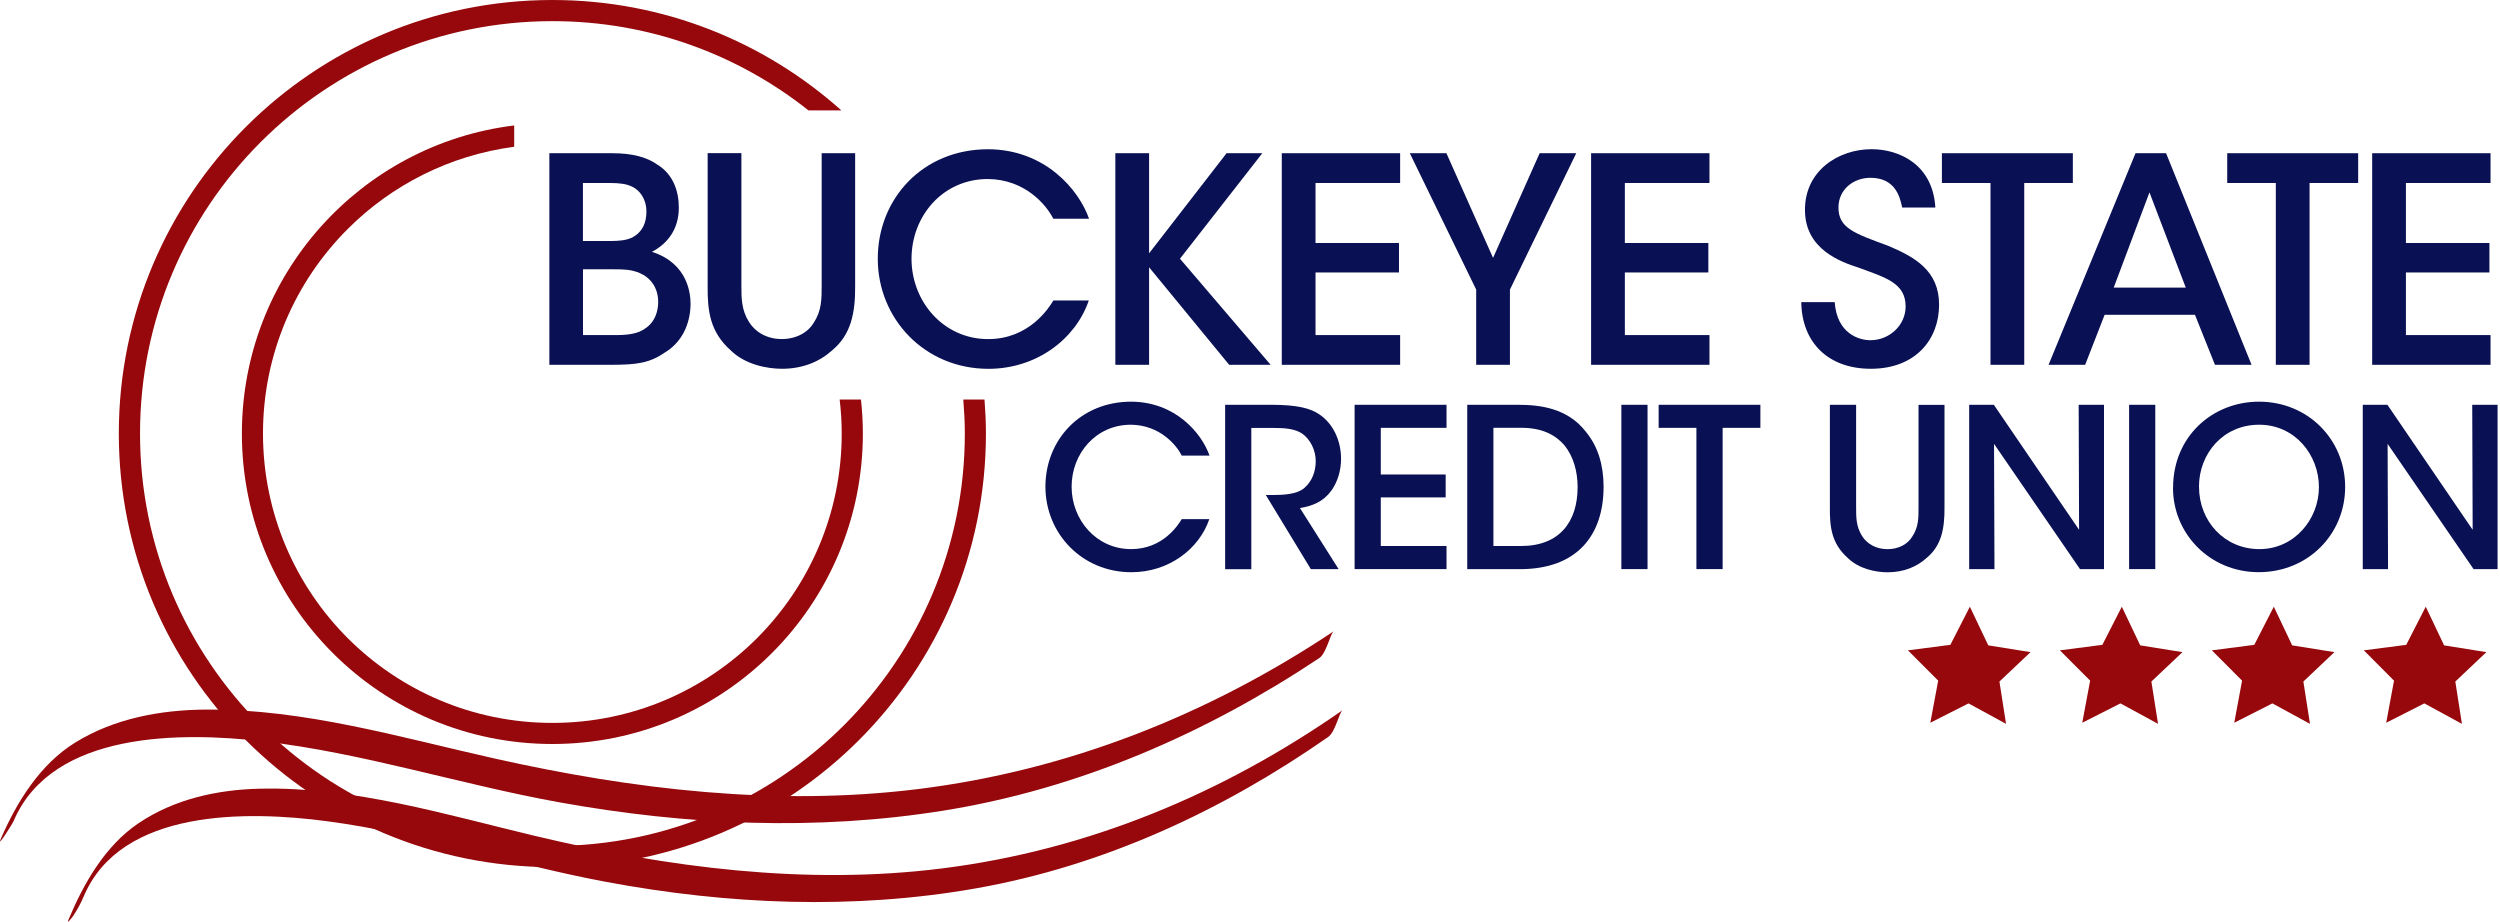 <?xml version="1.0" encoding="UTF-8"?> <svg xmlns="http://www.w3.org/2000/svg" width="217" height="80" viewBox="0 0 217 80" fill="none"><g id="Logo"><path d="M213.695 62.83L210.431 61.054L207.122 62.734L207.801 59.08L205.18 56.449L208.861 55.972L210.555 52.662L212.148 56.018L215.816 56.605L213.121 59.158L213.695 62.83Z" fill="#96080B"></path><path d="M200.507 62.83L197.243 61.054L193.933 62.734L194.612 59.08L191.991 56.449L195.673 55.972L197.367 52.662L198.96 56.018L202.627 56.605L199.933 59.158L200.507 62.83Z" fill="#96080B"></path><path d="M187.318 62.83L184.054 61.054L180.74 62.734L181.424 59.08L178.798 56.449L182.484 55.972L184.174 52.662L185.771 56.018L189.439 56.605L186.74 59.158L187.318 62.83Z" fill="#96080B"></path><path d="M174.125 62.83L170.866 61.054L167.551 62.734L168.235 59.08L165.61 56.449L169.291 55.972L170.985 52.662L172.583 56.018L176.25 56.605L173.551 59.158L174.125 62.83Z" fill="#96080B"></path><path d="M1.21 71.199C4.593 63.422 15.803 63.542 22.781 64.34C31.485 65.337 39.904 68.077 48.506 69.633C59.551 71.63 70.866 72.144 81.975 70.349C93.686 68.458 104.675 63.675 114.513 57.12C115.151 56.693 115.454 55.003 115.775 54.788C104.868 62.054 92.731 66.87 79.698 68.49C67.428 70.014 54.983 68.536 42.984 65.851C34.703 63.996 26.44 61.536 17.878 61.591C13.94 61.618 9.937 62.353 6.549 64.441C3.496 66.319 1.481 69.569 0.081 72.782C-0.351 73.774 1.077 71.525 1.219 71.199" fill="#96080B"></path><path d="M7.251 77.85C10.46 70.134 21.569 70.382 28.345 71.277C36.548 72.355 44.462 75.027 52.583 76.542C63.187 78.525 74.075 78.989 84.73 77.107C95.797 75.151 106.108 70.372 115.284 63.969C115.918 63.528 116.221 61.866 116.546 61.637C106.121 68.908 94.439 73.783 81.796 75.376C69.962 76.868 57.953 75.302 46.422 72.553C38.581 70.68 30.704 68.275 22.561 68.458C18.856 68.541 15.133 69.362 12.03 71.451C9.133 73.397 7.256 76.684 5.943 79.833C5.736 80.329 6.31 79.567 6.352 79.503C6.696 78.98 7.008 78.429 7.247 77.85" fill="#96080B"></path><path d="M73.061 37.633C73.061 44.569 70.251 50.844 65.707 55.394C61.157 59.938 54.887 62.748 47.946 62.748C41.01 62.748 34.735 59.938 30.185 55.394C25.641 50.844 22.831 44.574 22.827 37.633C22.827 30.697 25.636 24.421 30.185 19.872C33.995 16.062 39.022 13.482 44.632 12.739V10.889C31.31 12.523 20.995 23.866 20.995 37.628C20.995 52.515 33.059 64.579 47.946 64.579C62.833 64.579 74.897 52.511 74.897 37.628C74.897 36.632 74.837 35.645 74.732 34.677H72.882C72.996 35.645 73.061 36.628 73.061 37.628" fill="#96080B"></path><path d="M50.604 29.085H53.556C54.152 29.085 54.896 29.035 55.516 28.787C56.411 28.388 57.104 27.621 57.132 26.23C57.132 24.963 56.461 24.096 55.516 23.696C54.795 23.398 54.203 23.375 53.308 23.375H50.604V29.085ZM50.604 20.919H53.009C53.68 20.919 54.35 20.868 54.868 20.62C55.787 20.125 56.108 19.331 56.108 18.362C56.108 17.247 55.511 16.503 54.868 16.204C54.423 15.979 53.849 15.883 52.931 15.883H50.599V20.924L50.604 20.919ZM47.675 13.299H53.161C54.896 13.299 56.163 13.648 57.058 14.29C58.399 15.107 58.922 16.549 58.922 18.013C58.922 19.95 57.903 21.162 56.59 21.86C59.767 22.879 59.941 25.583 59.941 26.4C59.918 28.213 59.124 29.751 57.71 30.596C56.42 31.491 55.328 31.665 53.069 31.665H47.684V13.299H47.675Z" fill="#091053"></path><path d="M64.353 24.766C64.353 25.909 64.353 26.9 65.023 27.965C65.569 28.833 66.588 29.43 67.85 29.43C69.113 29.43 70.132 28.86 70.628 28.016C71.321 26.974 71.321 25.955 71.321 24.766V13.299H74.227V24.766C74.25 27.199 73.855 29.058 72.243 30.398C71.151 31.39 69.687 32.01 67.878 32.01C66.561 32.01 64.678 31.638 63.434 30.421C61.621 28.805 61.401 26.997 61.424 24.761V13.294H64.353V24.766Z" fill="#091053"></path><path d="M94.507 26.083C93.364 29.434 89.968 32.014 85.795 32.014C80.259 32.014 76.191 27.672 76.191 22.457C76.191 17.242 80.089 12.954 85.772 12.954C90.711 12.977 93.64 16.452 94.53 18.986H91.427C90.831 17.793 88.971 15.562 85.744 15.539C81.847 15.539 79.12 18.738 79.12 22.461C79.12 26.184 81.902 29.434 85.772 29.434C89.32 29.434 91.032 26.753 91.432 26.083H94.507Z" fill="#091053"></path><path d="M96.812 13.299H99.741V21.988L106.466 13.299H109.569L102.421 22.457L110.29 31.665H106.691L99.741 23.2V31.665H96.812V13.299Z" fill="#091053"></path><path d="M111.258 13.299H121.532V15.883H114.187V21.093H121.431V23.65H114.187V29.085H121.532V31.665H111.258V13.299Z" fill="#091053"></path><path d="M128.133 25.138L122.372 13.299H125.548L129.597 22.383L133.641 13.299H136.818L131.062 25.138V31.665H128.133V25.138Z" fill="#091053"></path><path d="M138.108 13.299H148.382V15.883H141.037V21.093H148.285V23.65H141.037V29.085H148.382V31.665H138.108V13.299Z" fill="#091053"></path><path d="M159.252 26.23C159.449 28.984 161.386 29.531 162.355 29.531C163.994 29.531 165.408 28.241 165.408 26.602C165.408 24.568 163.672 24.096 161.313 23.228C159.872 22.755 156.672 21.69 156.672 18.238C156.649 14.813 159.578 12.95 162.456 12.95C164.811 12.95 167.767 14.24 167.988 18.013H165.109C164.912 17.022 164.467 15.433 162.355 15.433C160.868 15.433 159.578 16.452 159.578 18.013C159.578 19.799 160.941 20.249 163.897 21.337C166.179 22.305 168.313 23.471 168.313 26.45C168.313 29.43 166.303 32.01 162.383 32.01C158.733 32.01 156.401 29.774 156.351 26.226H159.256L159.252 26.23Z" fill="#091053"></path><path d="M172.775 15.883H168.557V13.299H179.923V15.883H175.704V31.665H172.775V15.883Z" fill="#091053"></path><path d="M186.574 16.7L183.471 24.963H189.724L186.574 16.7ZM180.992 31.665H177.816L185.363 13.299H188.016L195.434 31.665H192.258L190.522 27.323H182.682L180.992 31.665Z" fill="#091053"></path><path d="M197.541 15.883H193.323V13.299H204.689V15.883H200.47V31.665H197.541V15.883Z" fill="#091053"></path><path d="M205.905 13.299H216.179V15.883H208.834V21.093H216.082V23.65H208.834V29.085H216.179V31.665H205.905V13.299Z" fill="#091053"></path><path d="M104.969 45.06C104.083 47.663 101.444 49.669 98.203 49.669C93.906 49.669 90.743 46.295 90.743 42.246C90.743 38.197 93.768 34.865 98.184 34.865C102.022 34.883 104.294 37.582 104.988 39.547H102.578C102.114 38.624 100.668 36.889 98.162 36.866C95.136 36.866 93.016 39.354 93.016 42.246C93.016 45.138 95.173 47.663 98.18 47.663C100.939 47.663 102.265 45.579 102.573 45.06H104.969Z" fill="#091053"></path><path d="M106.337 35.136H110.368C112.603 35.136 113.76 35.443 114.513 35.967C115.688 36.738 116.404 38.221 116.404 39.823C116.404 40.823 116.115 41.787 115.596 42.54C114.862 43.564 113.939 43.908 112.837 44.101L116.193 49.403H113.783L109.872 42.967H110.372C111.355 42.967 112.553 42.93 113.223 42.352C113.879 41.773 114.205 40.947 114.205 40.02C114.205 39.093 113.742 38.11 112.989 37.61C112.374 37.224 111.58 37.146 110.56 37.146H108.614V49.407H106.342V35.145L106.337 35.136Z" fill="#091053"></path><path d="M117.579 35.136H125.558V37.137H119.852V41.186H125.484V43.174H119.852V47.392H125.558V49.398H117.579V35.136Z" fill="#091053"></path><path d="M129.629 47.392H132.039C135.395 47.392 136.937 45.253 136.937 42.283C136.937 40.915 136.57 39.602 135.781 38.638C135.028 37.771 133.889 37.133 132.058 37.133H129.629V47.392ZM127.352 35.136H131.769C133.678 35.136 136.047 35.425 137.631 37.449C138.709 38.739 139.191 40.378 139.191 42.251C139.191 46.414 136.937 49.403 131.925 49.403H127.357V35.14L127.352 35.136Z" fill="#091053"></path><path d="M143.006 35.136H140.734V49.398H143.006V35.136Z" fill="#091053"></path><path d="M147.248 37.137H143.97V35.136H152.802V37.137H149.525V49.398H147.248V37.137Z" fill="#091053"></path><path d="M161.111 35.136V44.041C161.111 44.927 161.111 45.698 161.63 46.529C162.052 47.204 162.842 47.668 163.829 47.668C164.816 47.668 165.6 47.222 165.986 46.571C166.528 45.763 166.528 44.973 166.528 44.046V35.14H168.782V44.046C168.8 45.937 168.492 47.383 167.239 48.421C166.39 49.192 165.252 49.674 163.847 49.674C162.823 49.674 161.359 49.385 160.395 48.439C158.986 47.186 158.816 45.776 158.834 44.041V35.136H161.111Z" fill="#091053"></path><path d="M180.465 45.988L180.428 35.136H182.627V49.398H180.543L173.083 38.528L173.12 49.398H170.925V35.136H173.065L180.465 45.988Z" fill="#091053"></path><path d="M187.079 35.136H184.807V49.398H187.079V35.136Z" fill="#091053"></path><path d="M190.876 42.265C190.876 45.235 193.075 47.663 196.118 47.663C199.162 47.663 201.282 45.06 201.282 42.283C201.282 39.506 199.221 36.866 196.095 36.866C192.969 36.866 190.871 39.373 190.871 42.246V42.265H190.876ZM188.622 42.343C188.622 37.853 192.074 34.865 196.081 34.865C200.341 34.865 203.559 38.161 203.559 42.265C203.559 46.369 200.341 49.665 196.058 49.665C191.776 49.665 188.617 46.291 188.617 42.356V42.338L188.622 42.343Z" fill="#091053"></path><path d="M214.627 45.988L214.59 35.136H216.789V49.398H214.705L207.245 38.528L207.282 49.398H205.088V35.136H207.227L214.627 45.988Z" fill="#091053"></path><path d="M10.313 37.633C10.313 58.414 27.16 75.266 47.946 75.266C68.732 75.266 85.579 58.414 85.579 37.633C85.579 36.637 85.528 35.654 85.455 34.681H83.614C83.692 35.654 83.747 36.637 83.747 37.633C83.747 47.521 79.74 56.463 73.263 62.945C66.781 69.422 57.839 73.43 47.951 73.43C38.063 73.43 29.12 69.427 22.639 62.945C16.161 56.463 12.154 47.521 12.154 37.633C12.154 27.745 16.157 18.803 22.639 12.321C29.12 5.844 38.063 1.836 47.951 1.836C56.356 1.836 64.073 4.737 70.178 9.585H73.033C66.368 3.626 57.581 0 47.946 0C27.16 0 10.313 16.847 10.313 37.633Z" fill="#96080B"></path></g></svg> 